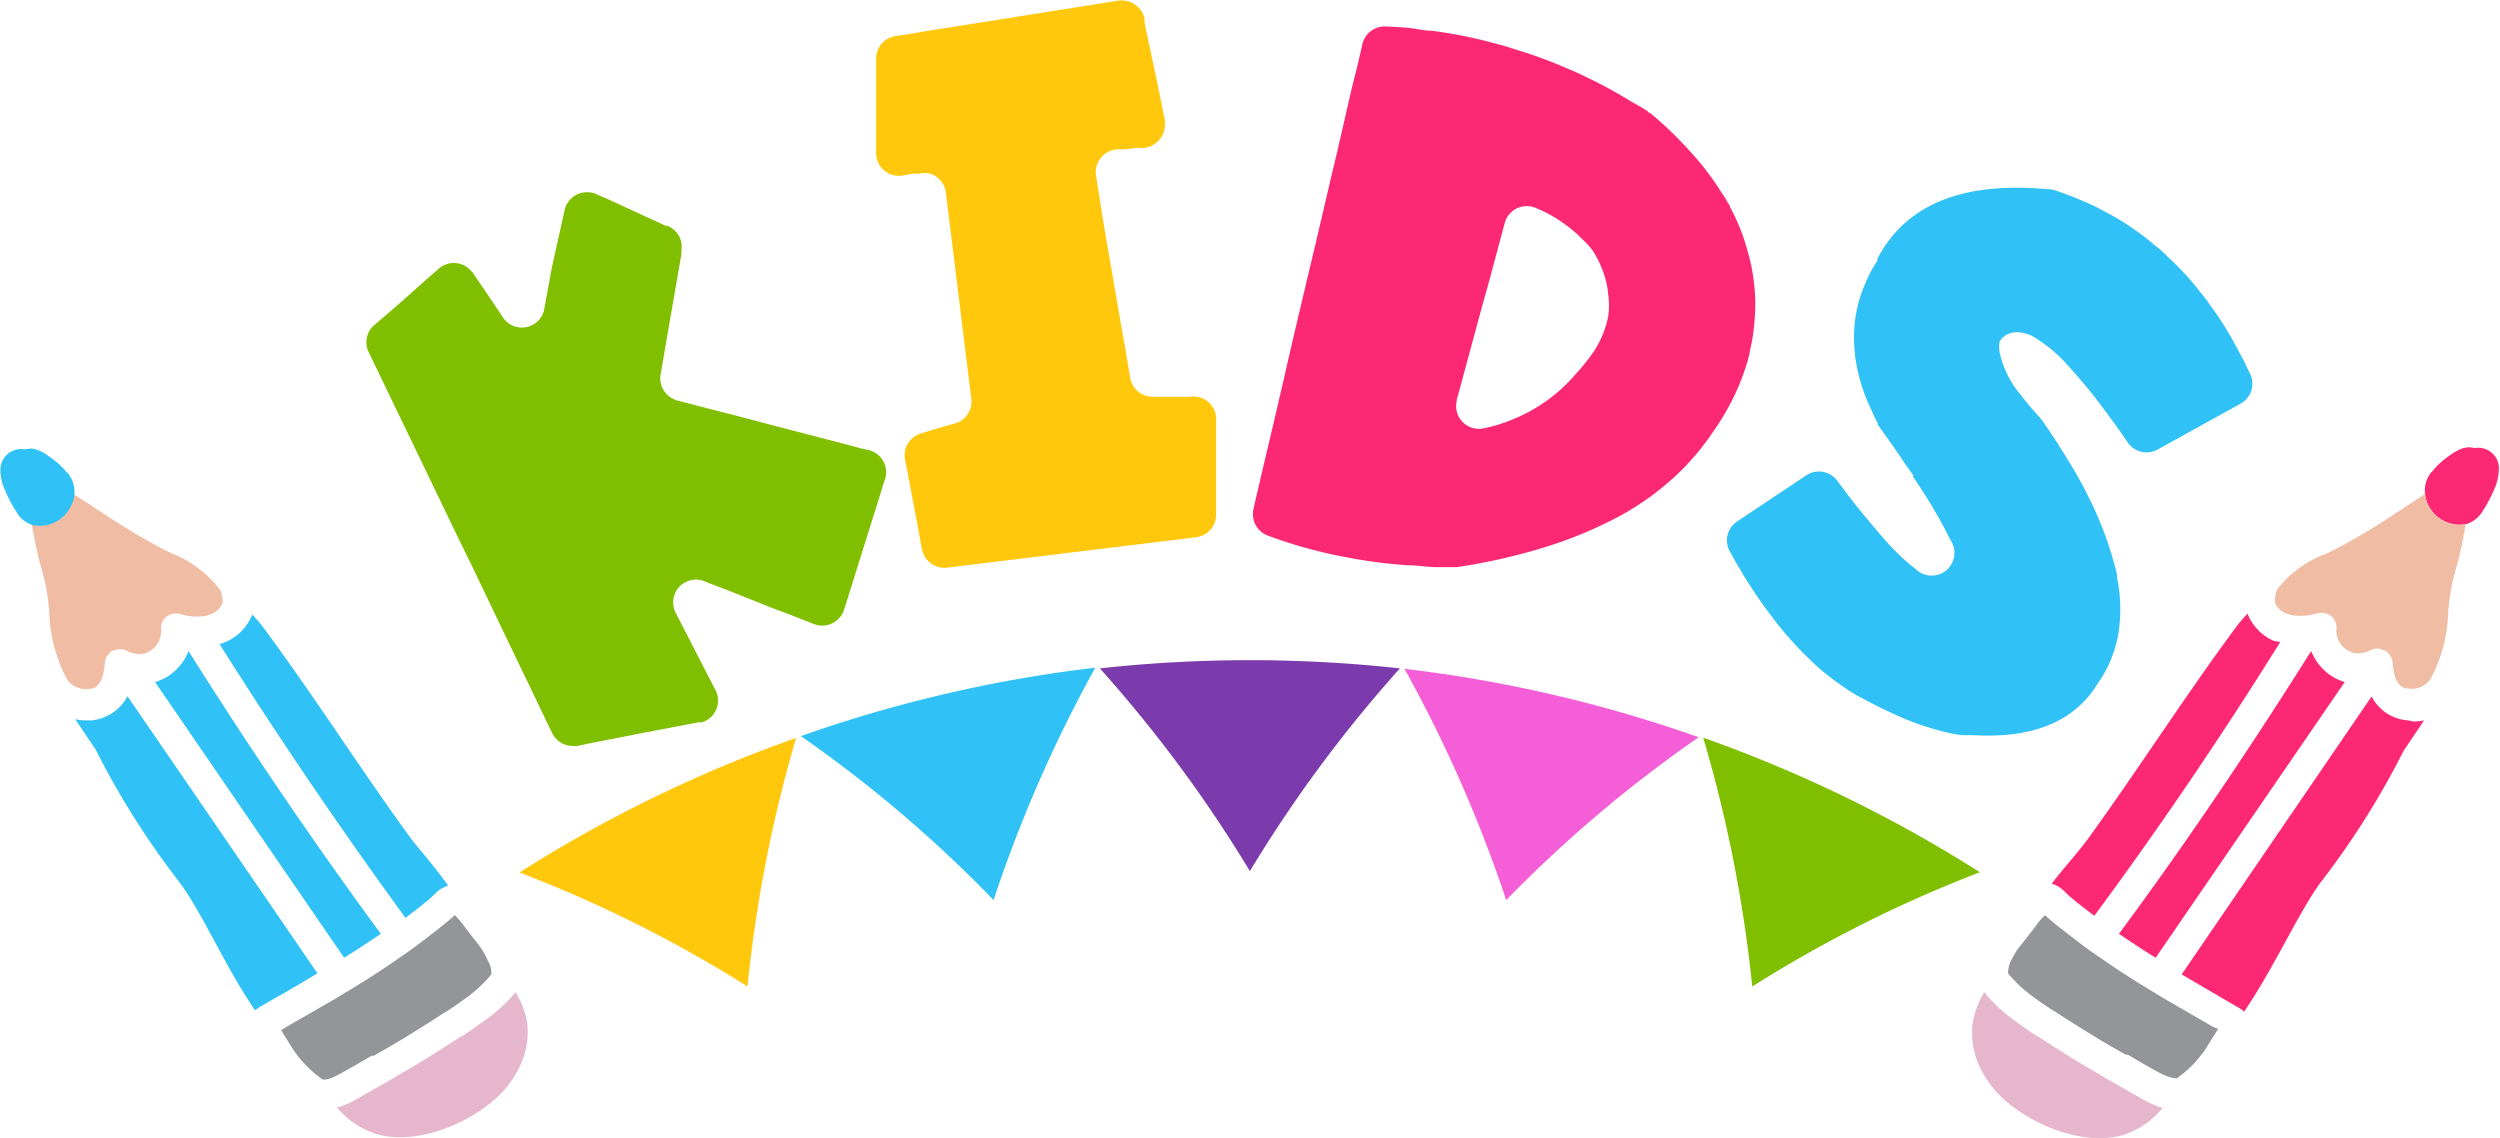 <svg id="Слой_1" data-name="Слой 1" xmlns="http://www.w3.org/2000/svg" viewBox="0 0 109.63 49.91"><defs><style>.cls-1{fill:#fd2873;}.cls-2{fill:#e5b6cc;}.cls-3{fill:#939598;}.cls-4{fill:#f1bca4;}.cls-5{fill:#30c2f6;}.cls-6{fill:#80bf00;}.cls-7{fill:#ffc80c;}.cls-8{fill:#7c3bad;}.cls-9{fill:#f45ed7;}</style></defs><title>38</title><path class="cls-1" d="M132.1,161.86a1.93,1.93,0,0,1-1.61-1.05L122.16,173l2,1.17.45.26a1.52,1.52,0,0,1,.29.2c1.29-1.88,2.39-4.35,3.35-5.66a35.8,35.8,0,0,0,3.64-5.77l.9-1.34a2.34,2.34,0,0,1-.47.05Z" transform="translate(-26.49 -130.27)"/><path class="cls-1" d="M126.19,158.37a2.17,2.17,0,0,1-1.14-1.19,5.66,5.66,0,0,0-.52.61c-2.22,3-4.23,6.15-6.41,9.17-.43.6-1.07,1.3-1.66,2.06a1.31,1.31,0,0,1,.6.38l.18.17c.35.3.72.58,1.09.86,2.83-3.83,5.55-7.83,8.15-12Z" transform="translate(-26.49 -130.27)"/><path class="cls-1" d="M128.68,159.88a2.33,2.33,0,0,1-.84-1.06c-2.69,4.27-5.49,8.43-8.43,12.4.53.36,1.06.71,1.61,1.05l8.29-12.09A2.27,2.27,0,0,1,128.68,159.88Z" transform="translate(-26.49 -130.27)"/><path class="cls-1" d="M135,149.92a.52.52,0,0,0-.35,0c.35-.12-.06,0-.14,0a2,2,0,0,0-.56.3h0a3.42,3.42,0,0,0-.8.72s0,0-.06.06a1.27,1.27,0,0,0-.26.9,1.24,1.24,0,0,0,.16.55,1.53,1.53,0,0,0,1.66.8,1.25,1.25,0,0,0,.7-.55l0,0a6.46,6.46,0,0,0,.55-1.05,2.23,2.23,0,0,0,.17-.92A.91.91,0,0,0,135,149.92Z" transform="translate(-26.49 -130.27)"/><path class="cls-2" d="M120.56,178.53c-.54-.29-1.06-.6-1.59-.9l-1.16-.68c-.63-.38-1.26-.78-1.87-1.18l-.18-.1c-.32-.21-.63-.43-.93-.65a6.88,6.88,0,0,1-1.23-1.12,1.25,1.25,0,0,0-.09-.12,3.67,3.67,0,0,0-.51,1.32,3.43,3.43,0,0,0,.28,1.89,3.47,3.47,0,0,0,.46.79,3.65,3.65,0,0,0,.35.43c1.25,1.31,3.7,2.36,5.51,1.83a3.68,3.68,0,0,0,1.72-1.18A3.89,3.89,0,0,1,120.56,178.53Z" transform="translate(-26.49 -130.27)"/><path class="cls-2" d="M49.09,173.78l-.09.12A6.88,6.88,0,0,1,47.77,175c-.3.22-.61.44-.93.65l-.18.1c-.61.4-1.24.8-1.87,1.18l-1.16.68-1.59.91a3.87,3.87,0,0,1-.77.32A3.71,3.71,0,0,0,43,180c1.81.53,4.26-.52,5.51-1.83a3.65,3.65,0,0,0,.35-.43,3.88,3.88,0,0,0,.46-.79,3.43,3.43,0,0,0,.28-1.89A3.67,3.67,0,0,0,49.09,173.78Z" transform="translate(-26.49 -130.27)"/><path class="cls-3" d="M123.52,175.29l-2.11-1.22-1.15-.7c-.56-.35-1.11-.71-1.65-1.09q-.56-.37-1.08-.78c-.39-.3-.79-.6-1.16-.92a1.8,1.8,0,0,1-.2-.18,3.34,3.34,0,0,0-.44.52l-.2.26-.06.08-.35.44a3.15,3.15,0,0,0-.41.64,1.19,1.19,0,0,0-.16.62h0s0,0,.07.08a6,6,0,0,0,1,.92c.27.2.56.4.85.59l.17.1.09.06c.6.39,1.21.77,1.82,1.14.38.23.77.45,1.16.67l.09,0c.46.27.91.54,1.38.79s.76.26.78.24l.26-.2a4.38,4.38,0,0,0,.74-.75,2.79,2.79,0,0,0,.33-.46l.11-.18.36-.57Z" transform="translate(-26.49 -130.27)"/><path class="cls-3" d="M47.48,171.7l-.35-.44-.06-.08-.2-.26a3.34,3.34,0,0,0-.44-.52,1.8,1.8,0,0,1-.2.18c-.37.32-.77.62-1.16.92s-.71.53-1.08.78c-.54.38-1.09.74-1.65,1.09l-1.15.7-2.12,1.22-.25.15c.11.2.26.42.35.57l.11.18a5,5,0,0,0,1.08,1.21l.26.2s.17.1.78-.24.92-.52,1.38-.79l.09,0c.39-.22.78-.44,1.16-.67.61-.37,1.22-.75,1.82-1.14l.09-.06.17-.1c.29-.19.58-.39.85-.59a6,6,0,0,0,1-.92c.06-.07.07-.1.08-.1a1.11,1.11,0,0,0-.16-.6A3.71,3.71,0,0,0,47.48,171.7Z" transform="translate(-26.49 -130.27)"/><path class="cls-4" d="M133,152.48a1.24,1.24,0,0,1-.16-.55l-1.15.75a31.17,31.17,0,0,1-2.7,1.63l-.44.22a4.86,4.86,0,0,0-2.18,1.56.77.77,0,0,0-.11.38.6.6,0,0,0,0,.23.83.83,0,0,0,.46.46,1.3,1.3,0,0,0,.48.11,2.49,2.49,0,0,0,.93-.11.65.65,0,0,1,.31,0,.6.6,0,0,1,.28.13h0l0,0a.66.66,0,0,1,.23.51,1,1,0,0,0,.43.95.88.88,0,0,0,.72.15,1.49,1.49,0,0,0,.37-.13.67.67,0,0,1,.28-.06.7.7,0,0,1,.27.08l.07,0s.06.06.09.09a.62.62,0,0,1,.23.44h0c.08,1.1.5,1.14.73,1.15a1,1,0,0,0,.92-.4,6.61,6.61,0,0,0,.79-3,11.73,11.73,0,0,1,.17-1.21l.15-.59a16.09,16.09,0,0,0,.44-2A1.53,1.53,0,0,1,133,152.48Z" transform="translate(-26.49 -130.27)"/><path class="cls-4" d="M34,154.53l-.44-.22a31.17,31.17,0,0,1-2.7-1.63c-.38-.25-.76-.5-1.15-.74a1.26,1.26,0,0,1-.17.54,1.52,1.52,0,0,1-1.65.8,16.09,16.09,0,0,0,.44,2l.15.59a11.73,11.73,0,0,1,.17,1.21,6.61,6.61,0,0,0,.79,3,1,1,0,0,0,.92.4c.23,0,.65-.05.73-1.15h0a.62.62,0,0,1,.23-.44s.05-.07.09-.09l.07,0a.66.66,0,0,1,.55,0,1.49,1.49,0,0,0,.37.13.88.88,0,0,0,.72-.15,1,1,0,0,0,.43-.95.63.63,0,0,1,.23-.51l0,0h0a.6.6,0,0,1,.28-.13.65.65,0,0,1,.31,0,2.49,2.49,0,0,0,.93.11,1.2,1.2,0,0,0,.47-.11.85.85,0,0,0,.47-.46.6.6,0,0,0,0-.23.89.89,0,0,0-.11-.38A4.91,4.91,0,0,0,34,154.53Z" transform="translate(-26.49 -130.27)"/><path class="cls-5" d="M30.5,161.86h-.24a2.34,2.34,0,0,1-.47-.05l.9,1.34a35.8,35.8,0,0,0,3.64,5.77c1,1.31,2.05,3.78,3.35,5.66a1.52,1.52,0,0,1,.29-.2l.44-.26c.68-.38,1.35-.77,2-1.17l-8.33-12.15A2,2,0,0,1,30.5,161.86Z" transform="translate(-26.49 -130.27)"/><path class="cls-5" d="M33.92,159.88a2.27,2.27,0,0,1-.63.3l8.29,12.09c.55-.34,1.08-.69,1.61-1.05-2.94-4-5.75-8.13-8.43-12.4A2.33,2.33,0,0,1,33.92,159.88Z" transform="translate(-26.49 -130.27)"/><path class="cls-5" d="M44.48,167c-2.18-3-4.19-6.17-6.41-9.17a5.66,5.66,0,0,0-.52-.61,2.17,2.17,0,0,1-1.14,1.19l-.29.11c2.6,4.12,5.32,8.12,8.15,12,.37-.28.74-.56,1.09-.86l.18-.17a1.31,1.31,0,0,1,.6-.38C45.55,168.26,44.91,167.56,44.48,167Z" transform="translate(-26.49 -130.27)"/><path class="cls-5" d="M29.43,151a3.42,3.42,0,0,0-.8-.72h0a2,2,0,0,0-.55-.3c-.08,0-.49-.15-.14,0a.52.52,0,0,0-.35,0,.91.91,0,0,0-1.08.8,2.08,2.08,0,0,0,.17.92,6.46,6.46,0,0,0,.55,1.05.08.08,0,0,0,0,0,1.21,1.21,0,0,0,.7.55,1.52,1.52,0,0,0,1.65-.8,1.26,1.26,0,0,0,.17-.54,1.29,1.29,0,0,0-.26-.91S29.45,151,29.43,151Z" transform="translate(-26.49 -130.27)"/><path class="cls-6" d="M64.55,150l-.36-.08-.7-.19-2-.52-.71-.18-2-.53-.71-.18-1.86-.48a.67.67,0,0,1-.18-.07,1,1,0,0,1-.57-1.08l.28-1.64.63-3.63,0-.16a1,1,0,0,0,0-.34v0a1,1,0,0,0-.59-.74l-.08,0-2-.92-.69-.32-.18-.07-.19-.09a1,1,0,0,0-.4-.08,1,1,0,0,0-1,.83L50.69,142l-.32,1.75a1,1,0,0,1-1.85.4l-.67-1-.61-.89s0-.05-.06-.07a1,1,0,0,0-1.47-.12l-.63.55-.75.67c-.6.53-1.06.93-1.4,1.21a1,1,0,0,0-.27,1.22l1.39,2.88.64,1.33,1.86,3.86.65,1.33L49.06,159v0l.63,1.31.84,1.75.17.35a1,1,0,0,0,.91.57.68.68,0,0,0,.2,0l.52-.11,2.1-.41.72-.14,2-.38a.33.33,0,0,0,.14,0,1,1,0,0,0,.57-1.42l-.44-.85-1.28-2.49a1,1,0,0,1,1.27-1.41l.22.09.69.26,2,.8.7.26,1.15.45a1,1,0,0,0,.91-.08,1,1,0,0,0,.43-.56l.37-1.18,1.39-4.44A1,1,0,0,0,64.55,150Z" transform="translate(-26.49 -130.27)"/><path class="cls-7" d="M78.65,147.67h-1.6a1,1,0,0,1-1-.84l-.23-1.36-.21-1.19-.6-3.48-.12-.71-.08-.47h0L74.56,138a1,1,0,0,1,.89-1.18c.26,0,.51,0,.78-.06a2.71,2.71,0,0,1,.41,0,1,1,0,0,0,.5-.19,1,1,0,0,0,.43-.86h0a.32.32,0,0,0,0-.17l-.2-1-.69-3.28,0-.17a1,1,0,0,0-.38-.59,1,1,0,0,0-.78-.2l-1.56.25-.85.13-2.5.4-.87.14-2.5.39-.87.15-.6.09a1,1,0,0,0-.86,1l0,1.91v2.2a1,1,0,0,0,1.2,1l.38-.07.29,0a1,1,0,0,1,.51,0,1,1,0,0,1,.68.84l1.11,9a1,1,0,0,1-.71,1.11l-.35.09-.93.28-.19.06a1,1,0,0,0-.72,1.17l.09.45.22,1.16.43,2.3a1,1,0,0,0,.42.64,1,1,0,0,0,.71.17l10.88-1.33a1,1,0,0,0,.89-1l0-2.57h0l0-1.54v0A1,1,0,0,0,78.65,147.67Z" transform="translate(-26.49 -130.27)"/><path class="cls-1" d="M103.13,146.09a5.23,5.23,0,0,0,.12-.54,7,7,0,0,0,.16-1,8.42,8.42,0,0,0-.09-2.46,6.8,6.8,0,0,0-.18-.75,8.71,8.71,0,0,0-.79-2c0-.09-.1-.17-.14-.26s-.14-.24-.22-.35a11.74,11.74,0,0,0-1.24-1.66c-.16-.18-.32-.36-.49-.53a15.88,15.88,0,0,0-1.39-1.3c-.05,0-.11-.07-.15-.11l0,0c-.22-.14-.44-.26-.67-.39a20.24,20.24,0,0,0-2-1.09c-.24-.12-.49-.24-.75-.34a19.46,19.46,0,0,0-2.35-.87c-.29-.1-.58-.18-.88-.26a20.43,20.43,0,0,0-2.78-.56c-.35,0-.71-.1-1.06-.13s-.69-.05-1-.06a1,1,0,0,0-1,.79l-.2.87-.25,1-.69,3-.24,1-.7,3-.24,1-.71,3-.23,1-.27,1.18-.43,1.85-.24,1-.57,2.45a1.06,1.06,0,0,0,0,.47,1,1,0,0,0,.4.6,1,1,0,0,0,.21.11,19.93,19.93,0,0,0,2.23.69c.31.08.62.15.94.21a22.12,22.12,0,0,0,3,.41c.37,0,.76.06,1.14.08h1a26.12,26.12,0,0,0,3.81-.86,18.52,18.52,0,0,0,3-1.21l0,0a12.05,12.05,0,0,0,2.85-2,10.84,10.84,0,0,0,1.5-1.76l.24-.35A10.35,10.35,0,0,0,103.13,146.09Zm-6.74-.42a8.88,8.88,0,0,1-.8,1,7.1,7.1,0,0,1-2.79,2,6.57,6.57,0,0,1-1.28.39,1,1,0,0,1-1.15-1.21.15.15,0,0,0,0-.06l.05-.16.23-.85.85-3.14.3-1.07.67-2.5a1,1,0,0,1,1.29-.71,5.83,5.83,0,0,1,1.43.8,6.05,6.05,0,0,1,.57.48l.38.38.16.19a4.42,4.42,0,0,1,.56,1.19,3.41,3.41,0,0,1,.15.76,3.36,3.36,0,0,1,0,1A4.37,4.37,0,0,1,96.39,145.67Z" transform="translate(-26.49 -130.27)"/><path class="cls-5" d="M115.6,145a6.54,6.54,0,0,1,1.68,1.42c.15.17.32.35.48.55.4.46.82,1,1.28,1.64.14.18.28.38.42.58l.32.46a1,1,0,0,0,1.33.33l3.62-2a1,1,0,0,0,.44-1.3l-.3-.62c-.12-.21-.22-.42-.34-.63a14,14,0,0,0-1.1-1.75,6.07,6.07,0,0,0-.43-.57,11.88,11.88,0,0,0-1.43-1.56,4.44,4.44,0,0,0-.56-.5,12,12,0,0,0-1.86-1.31l-.75-.4a16.84,16.84,0,0,0-1.75-.71,1.22,1.22,0,0,0-.26-.06l-.72-.05a13.18,13.18,0,0,0-1.41,0c-2.62.14-4.44,1.18-5.44,3.09a.56.56,0,0,1,0,.08,6.48,6.48,0,0,0-.6,1.17,5.78,5.78,0,0,0-.41,2.63,5,5,0,0,0,.09.77,7.75,7.75,0,0,0,.66,2,5.12,5.12,0,0,0,.28.58l0,.06.05.07c.42.59.81,1.13,1.14,1.64l.36.5a.2.2,0,0,0,0,.08c.45.66.81,1.24,1.1,1.76.13.22.24.43.34.63l.2.38a1,1,0,0,1-1.54,1.26c-.19-.15-.39-.31-.61-.52s-.34-.33-.52-.52c-.41-.45-.87-1-1.36-1.6-.15-.18-.29-.37-.44-.56l-.49-.65a1,1,0,0,0-1.38-.25l-3,2a1,1,0,0,0-.34,1.34c.09.15.17.3.25.45s.25.4.36.61c.38.61.77,1.19,1.17,1.71.15.2.29.39.44.57a15.48,15.48,0,0,0,1.45,1.55,6.69,6.69,0,0,0,.58.5,11.66,11.66,0,0,0,1.27.89l.68.36c.27.14.53.27.78.38a12,12,0,0,0,2.54.91h0a4.67,4.67,0,0,0,.7.12l.46,0c2.64.15,4.47-.62,5.47-2.3a4.86,4.86,0,0,0,.64-1.24,5.23,5.23,0,0,0,.26-1,7,7,0,0,0-.07-2.36c0-.24-.09-.48-.16-.73a14.93,14.93,0,0,0-.71-2c-.09-.21-.19-.43-.3-.65a19.52,19.52,0,0,0-1-1.81l-.38-.61a1,1,0,0,0-.11-.17c-.2-.31-.41-.63-.64-.95l-.08-.1-.4-.45c-.17-.2-.32-.38-.45-.56a4.27,4.27,0,0,1-.92-1.85,1.36,1.36,0,0,1,0-.49C114.46,144.82,114.94,144.71,115.6,145Z" transform="translate(-26.49 -130.27)"/><path class="cls-7" d="M59.27,173.53a56.77,56.77,0,0,0-10-5,59.59,59.59,0,0,1,12.13-5.9A60.12,60.12,0,0,0,59.27,173.53Z" transform="translate(-26.49 -130.27)"/><path class="cls-5" d="M70.06,169.74a57,57,0,0,0-8.45-7.19,59.62,59.62,0,0,1,12.91-3A59.83,59.83,0,0,0,70.06,169.74Z" transform="translate(-26.49 -130.27)"/><path class="cls-8" d="M81.3,168.47a58.94,58.94,0,0,0-6.58-8.89,60.31,60.31,0,0,1,13.16,0A58.94,58.94,0,0,0,81.3,168.47Z" transform="translate(-26.49 -130.27)"/><path class="cls-9" d="M92.54,169.74a59.83,59.83,0,0,0-4.46-10.14,59.53,59.53,0,0,1,12.9,3A57.41,57.41,0,0,0,92.54,169.74Z" transform="translate(-26.49 -130.27)"/><path class="cls-6" d="M103.33,173.53a60.12,60.12,0,0,0-2.15-10.91,59.59,59.59,0,0,1,12.13,5.9A56.77,56.77,0,0,0,103.33,173.53Z" transform="translate(-26.49 -130.27)"/></svg>